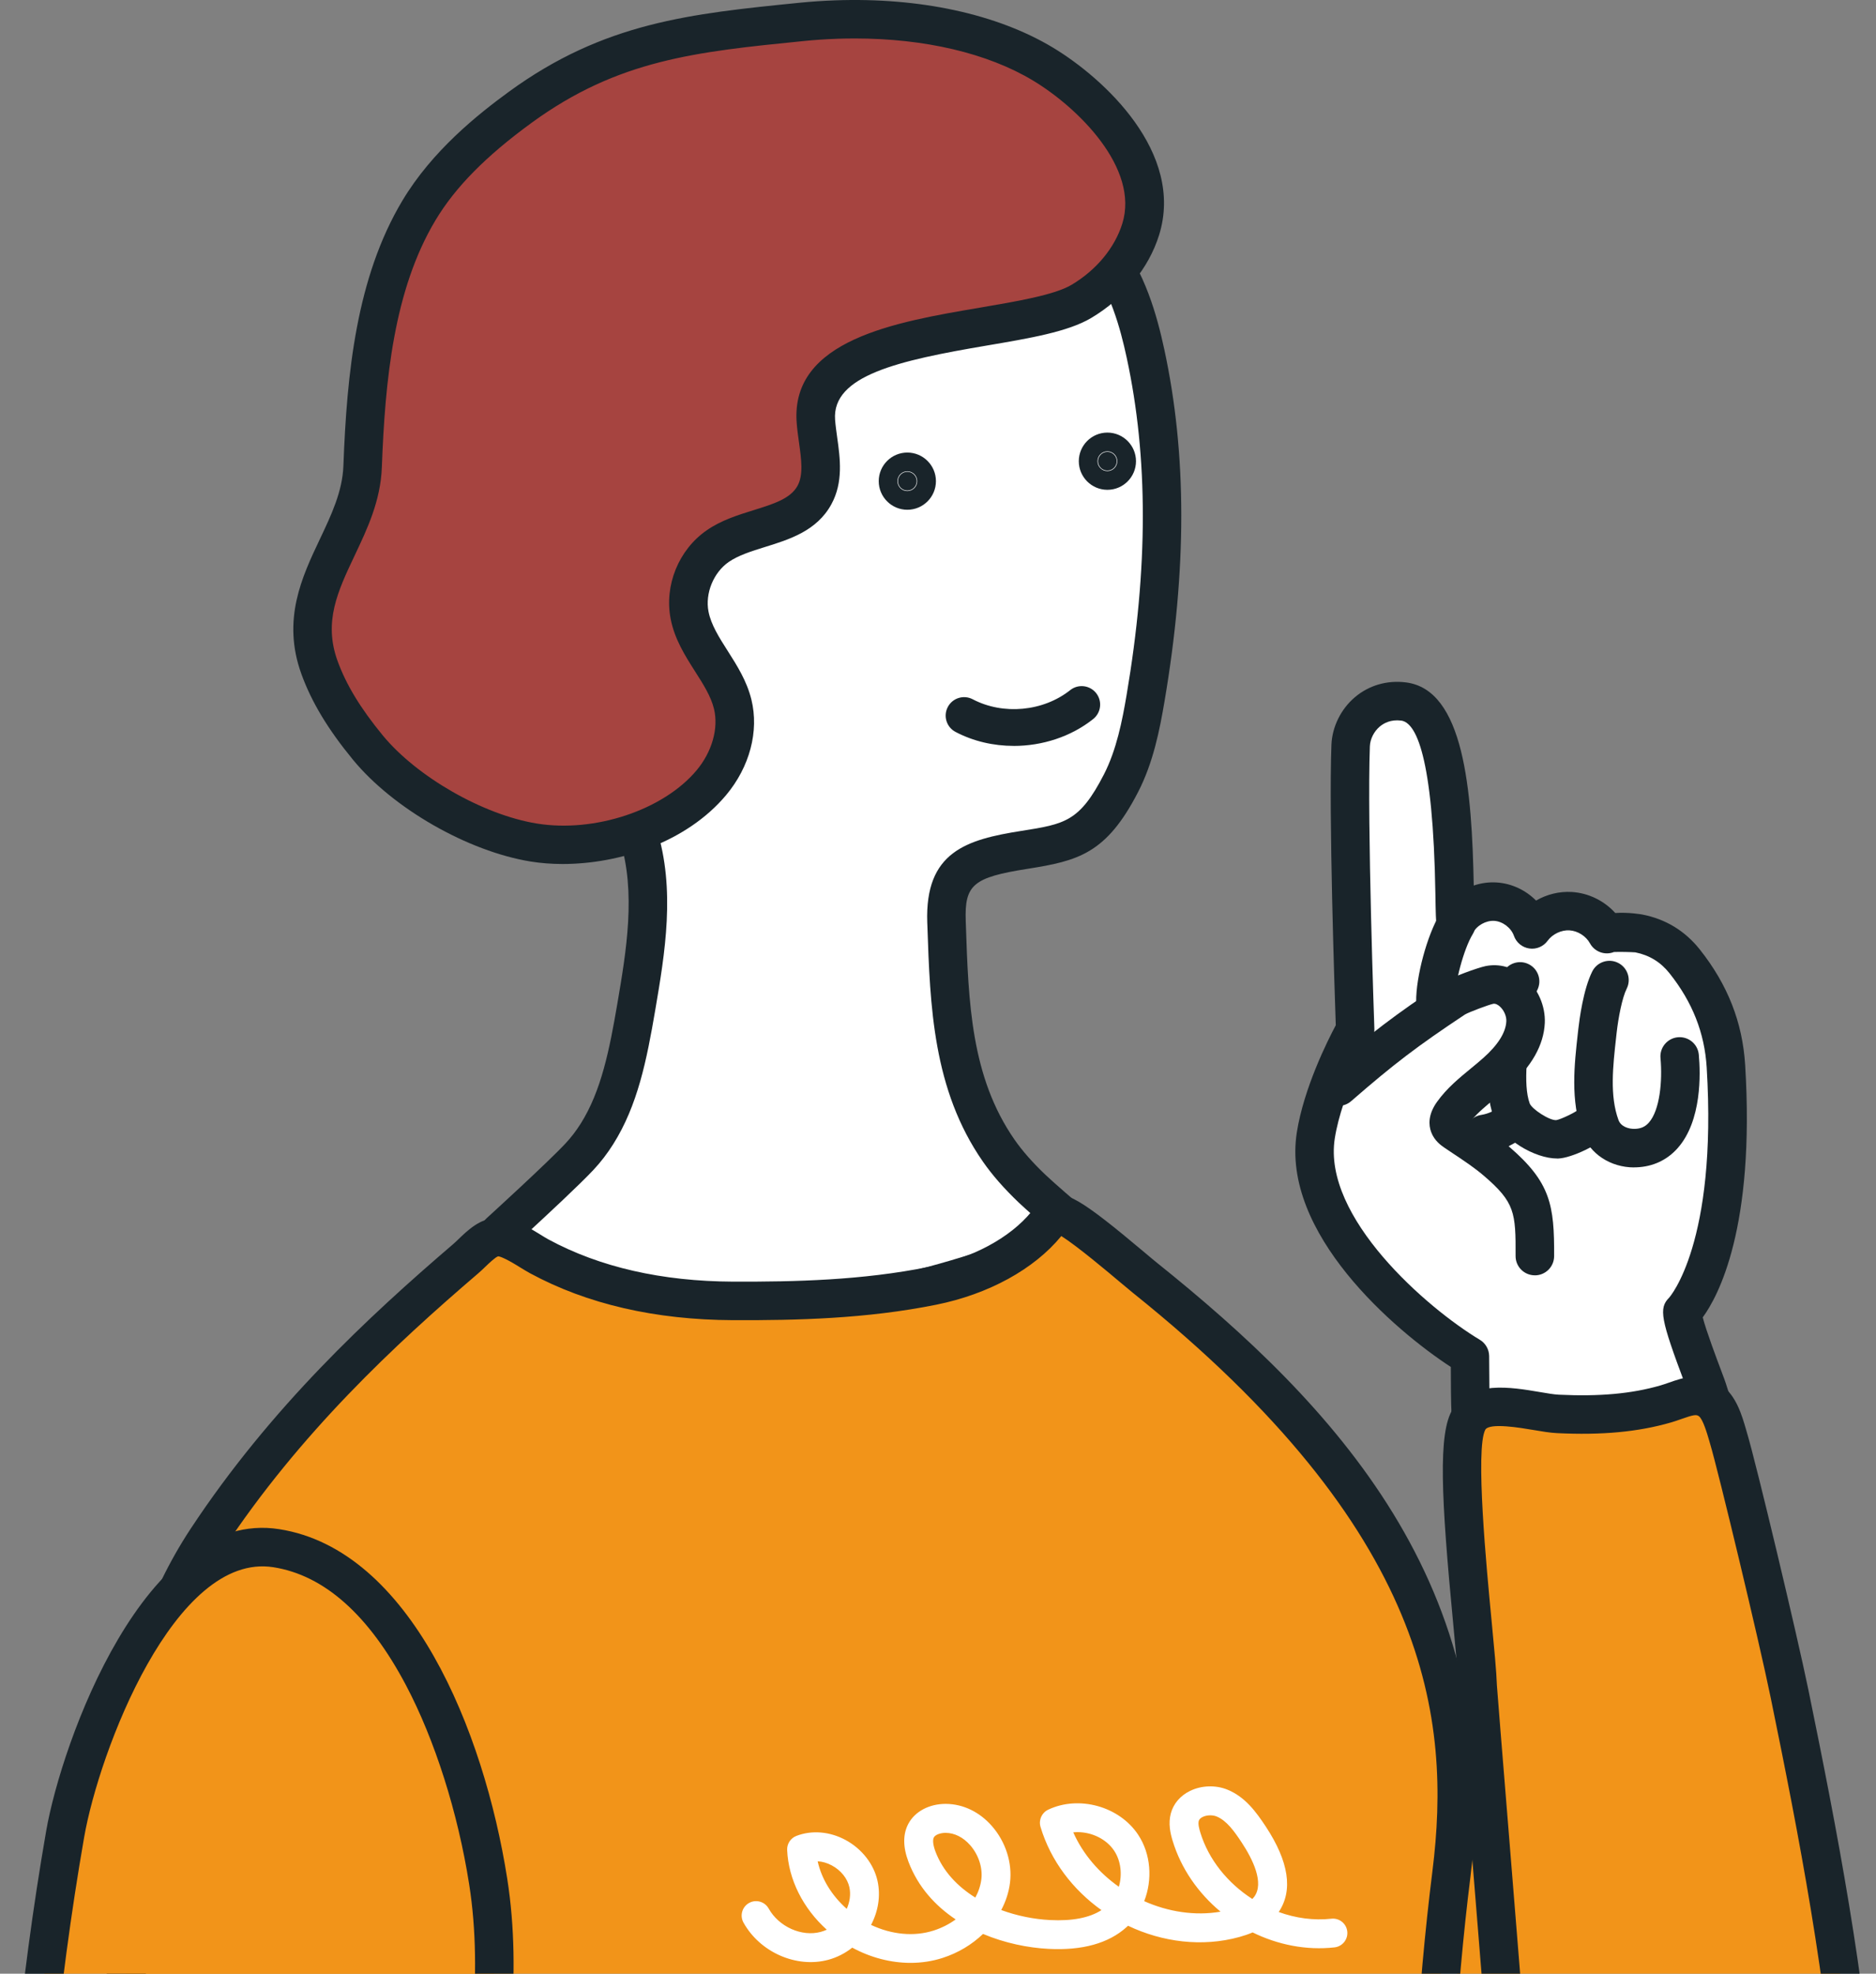 <svg width="135" height="142" viewBox="0 0 135 142" fill="none" xmlns="http://www.w3.org/2000/svg">
<rect x="0" y="0" width="135" height="142" fill="#808080" stroke="none"/>
<g clip-path="url(#clip0_82_14098)">
<path d="M111.052 108.801C105.274 108.054 105.87 103.185 105.78 97.577C101.83 95.211 93.66 88.237 94.69 81.685C95.254 78.099 97.522 74.092 97.522 74.092C97.522 74.092 96.985 59.178 97.197 53.639C97.262 51.933 98.781 50.194 100.997 50.469C105.289 51.002 104.492 64.765 104.76 66.496C105.291 65.459 106.468 64.792 107.63 64.872C108.793 64.951 109.869 65.772 110.253 66.871C110.88 66.002 111.967 65.489 113.035 65.556C114.103 65.623 115.118 66.267 115.632 67.207C115.542 67.043 117.705 67.114 117.904 67.152C119.364 67.433 120.439 68.17 121.234 69.17C123.057 71.466 124.032 73.952 124.202 76.711C125.039 90.329 121.15 94.292 121.118 94.321C120.791 94.65 122.721 99.457 122.866 99.935C123.854 103.166 125.388 106.191 121.372 107.983C119.736 108.713 117.892 108.772 116.102 108.816C115.12 108.841 114.138 108.866 113.159 108.891C112.376 108.912 111.677 108.879 111.052 108.799V108.801Z" fill="white"/>
<path d="M110.874 110.173C104.454 109.345 104.431 104.179 104.408 99.186C104.408 98.909 104.406 98.63 104.404 98.347C100.39 95.733 92.179 88.728 93.322 81.469C93.826 78.272 95.542 74.854 96.125 73.761C96.041 71.35 95.617 58.683 95.812 53.584C95.863 52.296 96.49 51.019 97.495 50.165C98.506 49.307 99.811 48.925 101.167 49.095C105.346 49.613 105.921 56.801 106.053 63.709C106.586 63.531 107.152 63.451 107.725 63.491C108.795 63.565 109.796 64.045 110.538 64.792C111.312 64.343 112.217 64.118 113.121 64.175C114.319 64.251 115.443 64.807 116.236 65.686C117.193 65.618 118.15 65.791 118.167 65.793C119.851 66.116 121.248 66.963 122.318 68.308C124.328 70.838 125.396 73.559 125.585 76.627C126.305 88.329 123.646 93.257 122.532 94.778C122.772 95.725 123.575 97.86 123.865 98.628C124.037 99.083 124.16 99.417 124.194 99.53C124.297 99.866 124.406 100.2 124.513 100.531C125.421 103.319 126.665 107.138 121.939 109.248C120.025 110.102 117.961 110.154 116.14 110.203L113.196 110.278C113.035 110.282 112.878 110.285 112.72 110.285C112.061 110.285 111.443 110.247 110.876 110.173H110.874ZM116.138 68.495C115.5 68.747 114.757 68.489 114.417 67.87C114.132 67.349 113.543 66.974 112.949 66.936C112.37 66.896 111.722 67.198 111.373 67.679C111.071 68.096 110.563 68.314 110.052 68.239C109.542 68.165 109.114 67.813 108.944 67.326C108.745 66.756 108.138 66.292 107.534 66.252C106.928 66.214 106.267 66.586 105.992 67.125C105.719 67.66 105.134 67.954 104.54 67.861C103.949 67.767 103.485 67.299 103.39 66.707C103.328 66.298 103.315 65.66 103.294 64.37C103.132 54.25 101.863 51.971 100.825 51.843C100.082 51.751 99.581 52.028 99.287 52.275C98.869 52.63 98.599 53.173 98.578 53.691C98.37 59.115 98.899 73.893 98.903 74.042C98.911 74.298 98.85 74.552 98.725 74.774C98.704 74.812 96.572 78.613 96.054 81.899C95.16 87.584 102.696 94.115 106.487 96.388C106.898 96.633 107.152 97.074 107.161 97.552C107.169 98.1 107.171 98.641 107.173 99.172C107.196 104.396 107.379 106.928 111.224 107.425C111.784 107.498 112.422 107.526 113.119 107.507L116.062 107.431C117.701 107.389 119.396 107.347 120.804 106.718C123.063 105.709 122.916 104.589 121.874 101.387C121.76 101.041 121.647 100.69 121.54 100.34C121.507 100.235 121.404 99.965 121.265 99.6C119.495 94.885 119.356 94.126 120.116 93.358C120.149 93.32 123.592 89.447 122.816 76.792C122.663 74.311 121.79 72.097 120.145 70.028C119.501 69.217 118.693 68.721 117.682 68.518C117.411 68.495 116.539 68.474 116.132 68.493L116.138 68.495Z" fill="#19242A"/>
<path d="M102.071 157.175C104.498 151.057 106.506 126.857 106.334 121.314C106.227 117.896 104.335 104.305 105.711 102.126C106.795 100.409 110.433 101.647 112.11 101.727C114.705 101.851 117.334 101.737 119.843 101.016C121.013 100.678 122.039 100.03 123.063 100.768C123.816 101.312 124.142 102.658 124.389 103.487C125.021 105.594 127.947 117.825 128.774 121.849C130.922 132.32 132.884 142.589 133.645 153.232C134.069 159.17 134.455 165.359 132.171 170.855C131.119 173.384 129.389 175.792 126.861 176.845C123.888 178.087 120.365 177.187 117.718 175.351C113.945 172.737 101.773 157.926 102.071 157.175Z" fill="#F29419"/>
<path d="M116.929 176.489C114.336 174.693 108.3 167.746 106.512 165.659C98.62 156.451 98.853 155.865 99.174 155.051C99.455 154.34 100.262 153.992 100.972 154.275C101.427 154.456 101.733 154.85 101.819 155.297C102.935 157.37 114.978 171.768 118.506 174.212C120.516 175.607 123.628 176.694 126.328 175.565C128.189 174.789 129.808 172.926 130.893 170.32C133.1 165.013 132.655 158.805 132.265 153.329C131.499 142.604 129.45 132.034 127.419 122.126C126.565 117.963 123.647 105.824 123.065 103.884L122.986 103.611C122.854 103.16 122.547 102.1 122.253 101.888C122.069 101.754 121.859 101.788 121.018 102.084C120.762 102.174 120.497 102.266 120.229 102.344C117.877 103.021 115.276 103.265 112.047 103.107C111.55 103.084 110.966 102.986 110.35 102.881C109.41 102.721 107.207 102.35 106.888 102.854C106.149 104.213 106.978 112.871 107.333 116.568C107.532 118.649 107.689 120.294 107.719 121.244C107.735 121.549 108.136 126.489 108.562 131.722C109.498 143.265 109.89 148.141 109.896 148.453C109.911 149.211 109.313 149.832 108.556 149.855C107.824 149.869 107.161 149.282 107.127 148.525C107.104 148.015 106.351 138.727 105.801 131.944C105.138 123.764 104.958 121.526 104.951 121.354C104.924 120.468 104.763 118.784 104.576 116.832C103.703 107.712 103.474 103.074 104.542 101.383C105.851 99.31 108.717 99.797 110.811 100.151C111.344 100.242 111.847 100.328 112.179 100.342C115.097 100.483 117.411 100.273 119.463 99.683C119.679 99.621 119.891 99.545 120.099 99.474C121.104 99.119 122.48 98.637 123.877 99.646C124.941 100.414 125.35 101.817 125.646 102.841L125.719 103.093C126.387 105.317 129.313 117.579 130.134 121.574C132.183 131.573 134.252 142.245 135.03 153.136C135.443 158.92 135.911 165.474 133.453 171.388C132.485 173.711 130.652 176.768 127.398 178.125C126.319 178.574 125.136 178.794 123.909 178.794C121.586 178.794 119.113 178.003 116.931 176.491L116.929 176.489Z" fill="#19242A"/>
<path d="M103.294 73.442H103.309C104.072 73.434 104.687 72.808 104.679 72.043C104.666 70.754 105.335 68.266 105.981 67.203C106.378 66.548 106.17 65.696 105.516 65.3C104.861 64.903 104.011 65.111 103.613 65.765C102.702 67.266 101.89 70.272 101.909 72.072C101.918 72.831 102.537 73.442 103.294 73.442Z" fill="#19242A"/>
<path d="M117.598 83.986C117.65 83.986 117.705 83.986 117.757 83.984C118.941 83.942 119.969 83.462 120.732 82.597C122.47 80.63 122.373 77.243 122.249 75.88C122.18 75.118 121.511 74.56 120.747 74.625C119.986 74.694 119.423 75.366 119.492 76.127C119.641 77.795 119.442 79.874 118.657 80.764C118.395 81.062 118.087 81.2 117.661 81.217C117.178 81.234 116.637 81.043 116.469 80.581C115.827 78.834 116.069 76.692 116.301 74.621L116.335 74.311C116.455 73.236 116.732 71.784 117.059 71.132C117.401 70.448 117.124 69.615 116.44 69.273C115.758 68.931 114.923 69.208 114.581 69.892C113.935 71.184 113.654 73.366 113.582 74.004L113.547 74.313C113.291 76.593 112.999 79.176 113.868 81.538C114.411 83.019 115.899 83.991 117.598 83.991V83.986Z" fill="#19242A"/>
<path d="M107.482 80.346C106.731 78.303 107.148 75.378 107.486 73.026C107.563 72.483 107.637 71.973 107.687 71.522C107.706 71.352 107.712 71.262 107.712 71.224C107.689 70.882 107.809 70.501 108.023 70.226C108.05 70.182 108.09 70.108 108.151 69.987C108.493 69.303 109.324 69.026 110.01 69.37C110.694 69.712 110.971 70.545 110.626 71.229C110.568 71.346 110.515 71.443 110.469 71.529C110.463 71.615 110.452 71.713 110.44 71.829C110.387 72.305 110.31 72.842 110.228 73.417C109.951 75.351 109.573 78.003 110.081 79.39C110.24 79.797 111.503 80.625 111.992 80.588C112.338 80.529 113.366 80.034 113.643 79.793C114.122 79.23 114.963 79.142 115.548 79.6C116.15 80.07 116.257 80.94 115.788 81.542C115.15 82.358 113.073 83.315 112.145 83.349C112.114 83.349 112.082 83.349 112.051 83.349C110.467 83.349 108.088 81.993 107.479 80.34L107.482 80.346ZM113.606 79.841C113.606 79.841 113.618 79.824 113.627 79.816C113.618 79.824 113.612 79.832 113.606 79.841ZM108.029 70.217C108.038 70.207 108.046 70.196 108.056 70.186C108.05 70.192 108.042 70.203 108.029 70.217Z" fill="#19242A"/>
<path d="M96.327 78.181C99.455 75.462 101.204 74.132 104.658 71.839C105.048 71.579 106.722 70.958 107.182 70.866C108.587 70.582 109.85 72.108 109.783 73.54C109.716 74.973 108.736 76.197 107.666 77.151C106.596 78.104 105.373 78.92 104.538 80.084C104.354 80.342 104.182 80.667 104.291 80.967C104.366 81.175 104.559 81.316 104.744 81.439C105.753 82.123 106.791 82.769 107.715 83.565C110.289 85.782 110.469 86.97 110.45 90.368L96.327 78.179V78.181Z" fill="white"/>
<path d="M110.452 91.755C111.214 91.755 111.833 91.141 111.837 90.377C111.856 86.701 111.583 85.071 108.619 82.516C107.819 81.828 106.961 81.257 106.133 80.703L105.921 80.56C106.389 80.011 106.986 79.52 107.612 79.006C107.941 78.735 108.27 78.465 108.585 78.183C110.224 76.723 111.092 75.183 111.166 73.603C111.222 72.38 110.666 71.111 109.714 70.293C108.891 69.586 107.893 69.307 106.907 69.506C106.359 69.617 104.49 70.284 103.89 70.681C100.395 73.001 98.572 74.388 95.416 77.132C94.839 77.634 94.778 78.508 95.28 79.085C95.781 79.662 96.656 79.725 97.233 79.222C100.319 76.538 102.004 75.257 105.421 72.989C105.715 72.815 107.121 72.29 107.454 72.219C107.618 72.187 107.794 72.294 107.91 72.393C108.216 72.655 108.417 73.1 108.398 73.473C108.361 74.279 107.805 75.169 106.743 76.113C106.454 76.371 106.154 76.616 105.854 76.864C105 77.567 104.114 78.29 103.409 79.276C102.746 80.202 102.812 80.963 102.986 81.439C103.221 82.081 103.722 82.421 103.963 82.585L104.595 83.009C105.39 83.537 106.139 84.037 106.808 84.614C109.007 86.508 109.08 87.236 109.064 90.362C109.059 91.126 109.676 91.749 110.44 91.753H110.448L110.452 91.755Z" fill="#19242A"/>
<path d="M106.798 82.967C106.869 82.967 106.94 82.96 107.012 82.95C108.082 82.784 109.112 82.287 109.909 81.553C110.469 81.034 110.505 80.158 109.987 79.595C109.468 79.035 108.591 78.999 108.029 79.518C107.633 79.885 107.121 80.13 106.588 80.214C105.833 80.332 105.314 81.039 105.432 81.794C105.537 82.478 106.126 82.967 106.798 82.967Z" fill="#19242A"/>
<path d="M42.962 81.574C44.639 78.909 45.253 75.59 45.79 72.431C46.491 68.31 47.181 64.003 45.925 60.017C44.244 54.692 39.583 51.262 37.598 46.212C35.559 41.026 34.256 35.468 34.564 29.907C34.873 24.343 36.899 18.764 40.803 14.789C45.094 10.423 52.668 7.87 58.72 7.922C64.446 7.974 71.373 11.474 75.936 14.791C77.183 15.697 78.374 16.698 79.325 17.908C81.016 20.063 81.855 22.759 82.434 25.436C84.19 33.568 83.831 42.039 82.436 50.24C82.079 52.34 81.645 54.459 80.669 56.354C78.674 60.227 77.187 60.598 73.71 61.148C69.632 61.792 67.985 62.564 68.111 66.311C68.304 72.087 68.457 77.875 71.866 82.78C72.561 83.779 73.387 84.677 74.264 85.516C74.938 86.16 76.771 87.731 76.771 87.731C76.771 87.731 72.424 90.872 70.591 91.464C60.447 94.728 53.15 94.844 43.772 92.863C42.029 92.496 40.269 91.94 38.758 90.998C36.968 89.882 35.959 88.665 35.959 88.665C35.959 88.665 40.338 84.679 41.703 83.216C42.18 82.707 42.597 82.155 42.962 81.574Z" fill="white"/>
<path d="M43.485 94.216C41.265 93.748 39.48 93.079 38.024 92.171C36.068 90.95 34.94 89.605 34.894 89.548C34.421 88.98 34.48 88.138 35.026 87.639C35.07 87.599 39.377 83.676 40.692 82.268C41.091 81.842 41.46 81.36 41.792 80.835C43.269 78.486 43.858 75.534 44.427 72.198C45.067 68.442 45.79 64.188 44.605 60.432C43.785 57.833 42.173 55.701 40.47 53.446C38.915 51.39 37.31 49.263 36.307 46.718C33.945 40.707 32.892 35.024 33.179 29.827C33.53 23.502 35.886 17.814 39.815 13.815C44.087 9.468 51.839 6.458 58.731 6.535C64.857 6.59 72.055 10.257 76.748 13.668C78.349 14.833 79.513 15.907 80.411 17.05C82.4 19.583 83.26 22.704 83.785 25.14C85.411 32.672 85.415 40.957 83.799 50.469C83.453 52.508 82.992 54.862 81.899 56.983C79.612 61.423 77.592 61.932 73.926 62.511C70.028 63.126 69.407 63.653 69.496 66.26L69.504 66.479C69.693 72.135 69.873 77.478 73.003 81.987C73.568 82.799 74.294 83.626 75.221 84.511C75.861 85.121 77.654 86.659 77.673 86.676C77.994 86.953 78.173 87.36 78.156 87.784C78.139 88.207 77.927 88.6 77.583 88.85C77.12 89.185 73.001 92.137 71.016 92.777C65.209 94.646 60.243 95.555 55.082 95.555C51.436 95.555 47.691 95.102 43.487 94.214L43.485 94.216ZM73.308 86.517C72.244 85.499 71.4 84.536 70.729 83.569C67.131 78.391 66.93 72.382 66.735 66.573L66.726 66.357C66.556 61.28 69.554 60.401 73.494 59.78C76.631 59.285 77.688 59.119 79.438 55.72C80.348 53.95 80.76 51.843 81.07 50.01C82.627 40.852 82.629 32.909 81.078 25.73C80.615 23.583 79.872 20.852 78.234 18.764C77.499 17.829 76.509 16.922 75.12 15.911C70.972 12.896 64.183 9.357 58.706 9.307C52.6 9.244 45.516 11.965 41.79 15.758C38.334 19.276 36.257 24.328 35.945 29.982C35.678 34.778 36.668 40.067 38.884 45.705C39.746 47.897 41.171 49.781 42.677 51.776C44.448 54.12 46.279 56.545 47.244 59.599C48.631 63.993 47.846 68.598 47.154 72.662C46.537 76.295 45.883 79.528 44.133 82.31C43.709 82.984 43.231 83.607 42.715 84.158C41.743 85.199 39.368 87.408 37.967 88.698C38.364 89.04 38.876 89.437 39.488 89.819C40.665 90.553 42.159 91.105 44.055 91.504C53.689 93.536 60.764 93.167 70.165 90.142C71.048 89.856 72.945 88.675 74.52 87.61C74.061 87.205 73.591 86.785 73.305 86.514L73.308 86.517Z" fill="#19242A"/>
<path d="M37.927 89.863C38.25 90.06 38.552 90.253 38.812 90.394C43.05 92.685 47.937 93.576 52.756 93.597C57.575 93.618 62.371 93.463 67.093 92.513C70.112 91.904 73.339 90.442 75.294 88.061C75.514 87.792 75.728 87.496 76.043 87.352C76.748 87.026 81.288 91.05 82.388 91.931C96.555 103.286 106.812 115.886 104.452 134.787C103.89 139.293 103.495 143.821 103.235 148.355C102.578 159.795 99.266 170.469 101.662 182.05C102.216 184.727 103.917 189.934 102.004 191.888C101.093 192.817 94.014 198.463 68.828 201.366C55.554 202.896 31.31 200.084 19.192 194.451C18.286 194.03 17.337 193.535 16.859 192.66C16.465 191.936 16.459 191.072 16.463 190.247C16.523 178.182 15.928 167.148 12.917 155.391C11.518 149.924 8.889 144.01 8.637 138.353C8.228 129.187 9.747 118.517 14.877 110.746C20.067 102.881 26.365 96.681 33.509 90.566C34.145 90.022 34.925 89.043 35.749 89.011C36.421 88.986 37.222 89.435 37.925 89.863H37.927Z" fill="#F29419"/>
<path d="M18.609 195.706C17.531 195.205 16.322 194.567 15.645 193.321C15.068 192.265 15.076 191.093 15.08 190.239C15.133 179.633 14.746 168.111 11.579 155.733C11.14 154.015 10.582 152.271 9.99 150.425C8.734 146.498 7.435 142.436 7.257 138.412C6.965 131.894 7.42 119.53 13.723 109.982C19.469 101.274 26.495 94.747 32.609 89.51C32.737 89.401 32.869 89.271 33.01 89.137C33.654 88.516 34.537 87.668 35.699 87.624C36.759 87.589 37.776 88.147 38.647 88.677L38.886 88.824C39.098 88.954 39.295 89.078 39.471 89.173C43.157 91.166 47.628 92.187 52.76 92.208C57.239 92.223 62.043 92.112 66.818 91.151C69.972 90.517 72.67 89.07 74.222 87.18L74.291 87.096C74.543 86.783 74.889 86.357 75.462 86.093C76.61 85.564 77.774 86.246 82.394 90.133C82.761 90.442 83.059 90.694 83.252 90.847C95.873 100.963 108.426 114.113 105.824 134.955C105.289 139.233 104.884 143.766 104.616 148.43C104.402 152.156 103.907 155.828 103.428 159.375C102.404 166.966 101.437 174.137 103.015 181.767C103.101 182.184 103.216 182.663 103.342 183.183C104.097 186.341 105.134 190.667 102.99 192.853C102.316 193.541 95.632 199.667 68.984 202.738C66.499 203.024 63.636 203.164 60.531 203.164C46.978 203.164 28.916 200.496 18.607 195.704L18.609 195.706ZM76.364 88.94C74.413 91.315 71.132 93.113 67.366 93.87C62.35 94.879 57.363 94.997 52.749 94.98C47.156 94.957 42.245 93.824 38.154 91.61C37.938 91.493 37.694 91.344 37.432 91.184L37.205 91.044C36.307 90.496 35.947 90.387 35.846 90.387C35.647 90.444 35.181 90.893 34.929 91.134C34.749 91.308 34.572 91.474 34.409 91.615C28.44 96.725 21.59 103.086 16.033 111.508C11.744 118.005 9.554 127.767 10.022 138.291C10.183 141.945 11.425 145.829 12.626 149.582C13.202 151.384 13.798 153.249 14.258 155.047C17.503 167.729 17.9 179.461 17.847 190.253C17.843 190.868 17.839 191.565 18.074 191.995C18.349 192.5 19.064 192.865 19.775 193.195C31.845 198.805 55.97 201.452 68.669 199.99C94.81 196.977 100.955 190.979 101.013 190.918C102.085 189.825 101.152 185.925 100.65 183.831C100.518 183.282 100.397 182.772 100.306 182.331C98.632 174.237 99.677 166.496 100.686 159.008C101.158 155.511 101.645 151.894 101.853 148.275C102.125 143.55 102.537 138.956 103.08 134.615C104.444 123.68 102.95 110.184 81.523 93.012C81.32 92.848 81.003 92.582 80.615 92.257C79.784 91.556 77.497 89.632 76.375 88.929L76.366 88.94H76.364Z" fill="#19242A"/>
<path d="M35.131 135.372C37.678 151.602 28.128 167.885 35.149 183.852C38.531 191.546 46.758 197.665 55.019 196.13C56.436 195.867 58.03 195.429 59.209 196.253C59.853 196.705 60.218 197.449 60.531 198.173C62.847 203.563 63.592 209.62 62.646 215.41C62.436 216.692 62.117 218.022 61.248 218.987C59.744 220.661 57.174 220.697 54.925 220.575C41.722 219.856 27.735 217.697 17.759 209.02C4.924 197.852 1.019 182.711 1.382 166.168C1.626 155.051 2.794 142.818 4.687 131.955C5.755 125.828 11.467 110.062 19.882 111.386C29.093 112.834 33.74 126.512 35.129 135.374L35.131 135.372Z" fill="#F29419"/>
<path d="M54.852 221.958C42.767 221.299 27.527 219.35 16.853 210.065C5.09 199.829 -0.424 185.459 -0 166.137C0.247 154.825 1.429 142.602 3.325 131.718C4.427 125.392 10.437 108.489 20.101 110.018C29.527 111.501 34.826 124.488 36.501 135.16C37.61 142.233 36.492 149.313 35.412 156.163C33.928 165.566 32.527 174.449 36.419 183.299C40.348 192.236 48.807 195.88 54.768 194.77L55.206 194.686C56.658 194.401 58.466 194.044 60.006 195.123C60.913 195.758 61.406 196.703 61.804 197.628C64.211 203.227 64.995 209.622 64.013 215.635C63.783 217.055 63.395 218.673 62.281 219.915C60.757 221.61 58.571 222.002 56.295 222.002C55.817 222.002 55.332 221.985 54.852 221.958ZM55.739 197.401L55.273 197.491C45.883 199.235 37.245 192.055 33.882 184.41C29.663 174.816 31.195 165.113 32.676 155.729C33.723 149.093 34.805 142.228 33.765 135.588C32.953 130.406 31.293 125.18 29.216 121.247C26.544 116.186 23.331 113.329 19.671 112.754C12.573 111.642 7.129 126.011 6.053 132.194C4.179 142.946 3.013 155.022 2.769 166.2C2.364 184.65 7.565 198.316 18.67 207.977C23.944 212.565 32.837 217.987 55.003 219.195C57.082 219.308 59.154 219.25 60.22 218.064C60.856 217.357 61.106 216.264 61.282 215.19C62.18 209.691 61.462 203.844 59.259 198.723C59.039 198.211 58.775 197.642 58.416 197.393C58.179 197.227 57.856 197.166 57.484 197.166C56.962 197.166 56.345 197.288 55.739 197.407V197.401Z" fill="#19242A"/>
<path d="M60.147 1.41C65.211 1.229 70.771 2.037 75.047 4.605C78.798 6.858 83.585 11.69 82.09 16.494C81.408 18.685 79.784 20.52 77.808 21.689C73.482 24.248 58.191 23.231 58.712 30.299C58.844 32.097 59.473 34.031 58.611 35.613C57.327 37.967 53.853 37.766 51.65 39.291C50.093 40.369 49.265 42.404 49.626 44.263C50.081 46.605 52.16 48.348 52.728 50.664C53.209 52.63 52.491 54.759 51.193 56.31C48.295 59.769 42.748 61.32 38.41 60.615C34.216 59.933 29.177 57.067 26.472 53.78C25.039 52.038 23.759 50.14 22.992 48.021C20.927 42.327 25.904 38.783 26.097 33.557C26.319 27.553 26.917 20.537 30.148 15.143C31.944 12.143 34.623 9.77 37.451 7.71C43.936 2.988 49.831 2.362 57.686 1.576C58.487 1.496 59.31 1.439 60.147 1.408V1.41Z" fill="#A64440"/>
<path d="M38.185 61.983C33.664 61.248 28.287 58.169 25.402 54.661C23.602 52.473 22.421 50.513 21.689 48.493C20.273 44.584 21.729 41.509 23.015 38.796C23.852 37.029 24.643 35.359 24.712 33.507C24.959 26.871 25.643 19.969 28.958 14.432C31.1 10.855 34.365 8.245 36.633 6.592C43.476 1.607 49.684 0.986 57.547 0.197C58.391 0.113 59.249 0.055 60.096 0.025C66.191 -0.195 71.755 1.013 75.76 3.418C79.467 5.646 85.251 10.993 83.411 16.908C82.667 19.304 80.879 21.481 78.515 22.883C76.843 23.871 74.134 24.33 70.996 24.863C64.674 25.935 59.859 27.012 60.094 30.198C60.126 30.616 60.187 31.042 60.245 31.468C60.457 32.976 60.694 34.688 59.828 36.278C58.785 38.194 56.807 38.809 55.063 39.35C54.073 39.658 53.138 39.95 52.439 40.432C51.342 41.192 50.731 42.694 50.985 44.001C51.17 44.951 51.751 45.864 52.368 46.831C53.045 47.895 53.744 48.994 54.073 50.337C54.631 52.611 53.949 55.177 52.254 57.202C49.395 60.613 44.567 62.161 40.489 62.161C39.685 62.161 38.911 62.1 38.185 61.983ZM60.195 2.792C59.406 2.82 58.607 2.874 57.822 2.954C50.087 3.728 44.498 4.288 38.265 8.828C34.969 11.228 32.766 13.461 31.335 15.852C28.341 20.852 27.712 27.341 27.479 33.608C27.389 36.031 26.436 38.038 25.515 39.981C24.309 42.528 23.267 44.727 24.29 47.549C24.911 49.263 25.946 50.964 27.538 52.901C29.999 55.892 34.768 58.622 38.628 59.249C42.79 59.927 47.733 58.282 50.127 55.422C51.241 54.09 51.721 52.395 51.379 50.994C51.159 50.096 50.609 49.231 50.026 48.317C49.3 47.175 48.547 45.994 48.262 44.528C47.792 42.115 48.835 39.551 50.857 38.152C51.906 37.426 53.089 37.059 54.237 36.702C55.657 36.26 56.887 35.878 57.392 34.95C57.822 34.164 57.665 33.039 57.499 31.849C57.434 31.38 57.365 30.893 57.329 30.4C56.891 24.446 64.452 23.162 70.53 22.132C73.154 21.685 75.871 21.225 77.101 20.497C78.884 19.442 80.22 17.835 80.764 16.083C81.999 12.11 77.594 7.752 74.329 5.79C71.061 3.827 66.544 2.767 61.502 2.767C61.07 2.767 60.632 2.776 60.191 2.79L60.195 2.792Z" fill="#19242A"/>
<path d="M65.293 35.29C65.665 35.29 65.967 34.989 65.967 34.617C65.967 34.245 65.665 33.943 65.293 33.943C64.921 33.943 64.62 34.245 64.62 34.617C64.62 34.989 64.921 35.29 65.293 35.29Z" fill="#19242A"/>
<path d="M63.235 34.617C63.235 33.482 64.158 32.559 65.293 32.559C66.428 32.559 67.351 33.482 67.351 34.617C67.351 35.752 66.428 36.675 65.293 36.675C64.158 36.675 63.235 35.752 63.235 34.617ZM64.582 34.617C64.582 35.009 64.901 35.328 65.293 35.328C65.686 35.328 66.004 35.009 66.004 34.617C66.004 34.224 65.686 33.906 65.293 33.906C64.901 33.906 64.582 34.224 64.582 34.617Z" fill="#19242A"/>
<path d="M79.69 33.855C80.061 33.855 80.363 33.553 80.363 33.182C80.363 32.81 80.061 32.508 79.69 32.508C79.318 32.508 79.016 32.81 79.016 33.182C79.016 33.553 79.318 33.855 79.69 33.855Z" fill="#19242A"/>
<path d="M77.632 33.182C77.632 32.047 78.555 31.123 79.69 31.123C80.825 31.123 81.748 32.047 81.748 33.182C81.748 34.317 80.825 35.24 79.69 35.24C78.555 35.24 77.632 34.317 77.632 33.182ZM78.978 33.182C78.978 33.574 79.297 33.893 79.69 33.893C80.082 33.893 80.401 33.574 80.401 33.182C80.401 32.789 80.082 32.47 79.69 32.47C79.297 32.47 78.978 32.789 78.978 33.182Z" fill="#19242A"/>
<path d="M61.324 140.128C60.822 140.525 60.239 140.827 59.602 140.999C57.317 141.614 54.696 140.464 53.503 138.324C53.224 137.823 53.402 137.191 53.903 136.91C54.401 136.631 55.034 136.809 55.315 137.311C56.047 138.622 57.69 139.36 59.062 138.991C59.211 138.951 59.356 138.897 59.495 138.832C57.787 137.294 56.74 135.221 56.645 133.102C56.624 132.655 56.893 132.246 57.308 132.085C58.416 131.659 59.704 131.764 60.843 132.376C62.02 133.01 62.883 134.113 63.149 135.328C63.386 136.407 63.191 137.525 62.683 138.488C64.167 139.191 65.788 139.346 67.196 138.891C67.775 138.704 68.308 138.431 68.772 138.093C67.299 137.111 66.061 135.754 65.375 133.948C64.968 132.874 64.968 131.948 65.375 131.197C65.849 130.322 66.871 129.781 68.044 129.781H68.075C69.311 129.792 70.484 130.356 71.377 131.373C72.37 132.504 72.856 134.027 72.682 135.448C72.598 136.132 72.38 136.797 72.051 137.418C73.201 137.842 74.417 138.079 75.565 138.139C77.151 138.219 78.395 137.982 79.262 137.424C77.214 135.962 75.609 133.885 74.877 131.434C74.73 130.943 74.965 130.419 75.427 130.199C77.642 129.15 80.546 129.955 81.901 131.997C82.828 133.392 82.944 135.232 82.339 136.78C84.068 137.548 85.992 137.852 87.832 137.537C86.231 136.205 84.991 134.443 84.381 132.425C84.219 131.892 84.06 131.189 84.255 130.465C84.444 129.766 84.933 129.194 85.629 128.852C86.454 128.445 87.494 128.411 88.344 128.764C89.609 129.286 90.391 130.358 91.086 131.409C92.75 133.935 93.062 136.004 92.019 137.56C93.232 138.001 94.529 138.183 95.804 138.043C96.377 137.978 96.889 138.389 96.952 138.96C97.015 139.53 96.603 140.042 96.033 140.105C94 140.332 91.954 139.919 90.142 139.029C89.848 139.155 89.527 139.264 89.179 139.36C86.5 140.097 83.648 139.726 81.175 138.549C81.137 138.586 81.097 138.622 81.055 138.66C79.765 139.816 77.881 140.338 75.458 140.212C73.983 140.137 72.313 139.801 70.74 139.138C69.945 139.9 68.95 140.504 67.834 140.863C67.093 141.102 66.315 141.219 65.524 141.219C64.108 141.219 62.654 140.844 61.322 140.12L61.324 140.128ZM60.932 137.334C61.154 136.837 61.234 136.291 61.123 135.777C60.984 135.146 60.512 134.558 59.862 134.21C59.528 134.03 59.178 133.929 58.84 133.91C59.119 135.175 59.857 136.383 60.934 137.334H60.932ZM86.548 130.719C86.391 130.797 86.294 130.895 86.263 131.013C86.206 131.224 86.292 131.558 86.372 131.825C86.972 133.801 88.365 135.496 90.121 136.623C90.171 136.57 90.219 136.516 90.259 136.461C90.981 135.467 90.165 133.788 89.353 132.557C88.816 131.743 88.272 130.985 87.551 130.687C87.414 130.631 87.253 130.604 87.091 130.604C86.898 130.604 86.705 130.643 86.546 130.721L86.548 130.719ZM67.202 132.192C67.102 132.38 67.144 132.752 67.318 133.215C67.853 134.625 68.902 135.723 70.186 136.522C70.414 136.104 70.563 135.658 70.62 135.202C70.723 134.371 70.414 133.432 69.814 132.752C69.317 132.185 68.692 131.871 68.056 131.866H68.044C67.658 131.866 67.305 132.003 67.2 132.194L67.202 132.192ZM77.235 131.831C77.929 133.398 79.096 134.743 80.514 135.744C80.768 134.875 80.669 133.893 80.176 133.15C79.616 132.307 78.569 131.814 77.548 131.814C77.443 131.814 77.34 131.818 77.235 131.829V131.831Z" fill="white"/>
<path d="M72.947 53.666C75.001 53.666 77.063 53.008 78.666 51.732C79.241 51.275 79.335 50.44 78.88 49.865C78.422 49.29 77.587 49.196 77.013 49.651C75.074 51.191 72.191 51.461 69.999 50.31C69.349 49.968 68.545 50.217 68.205 50.866C67.863 51.516 68.113 52.319 68.763 52.659C70.045 53.333 71.495 53.664 72.949 53.664L72.947 53.666Z" fill="#19242A"/>
</g>
<defs>
<clipPath id="clip0_82_14098">
<rect width="135" height="142" fill="white"/>
</clipPath>
</defs>
</svg>
